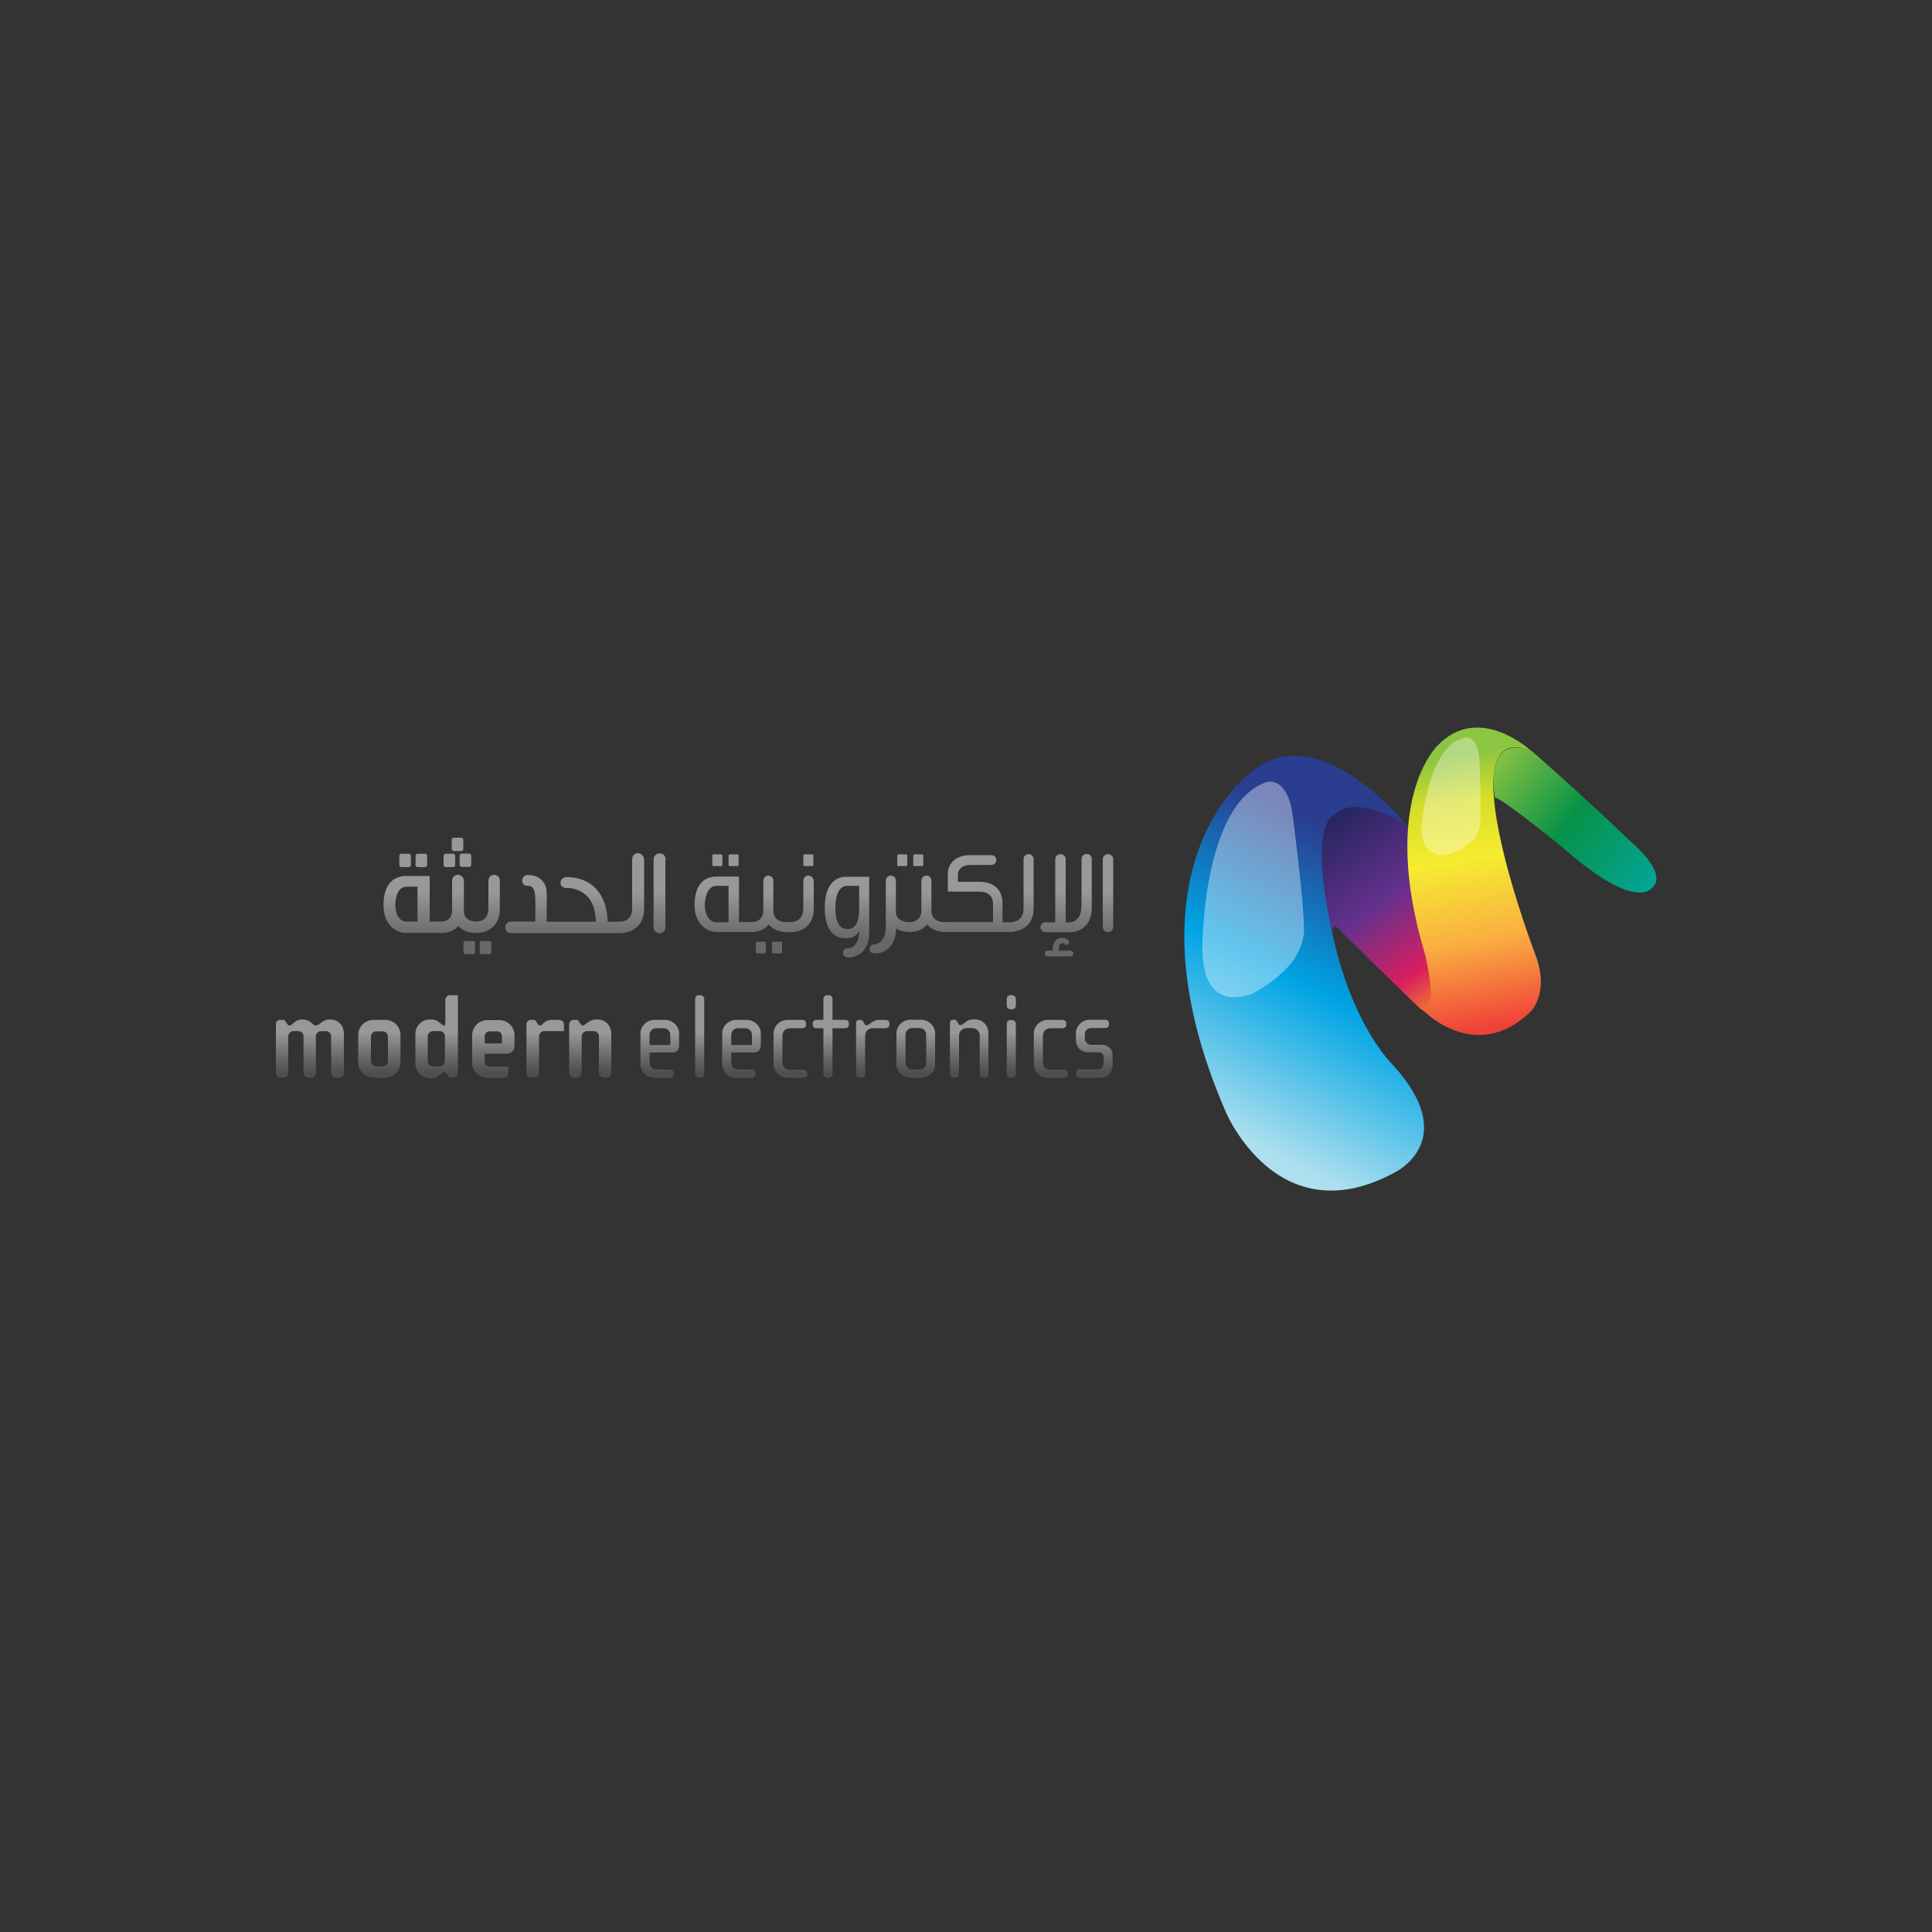 <?xml version="1.0" encoding="utf-8"?>
<!-- Generator: Adobe Illustrator 28.1.0, SVG Export Plug-In . SVG Version: 6.00 Build 0)  -->
<svg version="1.1" id="Layer_1" xmlns="http://www.w3.org/2000/svg" xmlns:xlink="http://www.w3.org/1999/xlink" x="0px" y="0px"
	 viewBox="0 0 1000 1000" style="enable-background:new 0 0 1000 1000;" xml:space="preserve">
<rect x="0" y="0" width="1000" height="1000" fill="#333333" stroke="none"/>
<style type="text/css">
	.st0{fill:url(#SVGID_1_);}
	.st1{fill:url(#SVGID_00000054263639668069659080000001437856332020400561_);}
	.st2{fill:url(#SVGID_00000168076317773054128560000011818287521237735336_);}
	.st3{fill:url(#SVGID_00000083787551632249376540000013143957438270884748_);}
	.st4{fill:url(#SVGID_00000116222623703710831950000008473305283391795338_);}
	.st5{fill:url(#SVGID_00000142176687802082628410000015539875401537230009_);}
	.st6{fill:url(#SVGID_00000091003189583181565540000000611018269858287749_);}
	.st7{fill:url(#SVGID_00000077320431175306948800000007661626910087400868_);}
	.st8{fill:url(#SVGID_00000124876277022535829580000009668317572453838780_);}
	.st9{fill:url(#SVGID_00000103971191103022872970000017666689071025436576_);}
	.st10{fill:url(#SVGID_00000101825757305098659790000000939178510530138765_);}
	.st11{fill:url(#SVGID_00000036957284621802354560000014196599552489959356_);}
	.st12{fill:url(#SVGID_00000088100639062712772570000012673395961704660879_);}
	.st13{fill:url(#SVGID_00000112633538336242404880000001566875234801904815_);}
	.st14{fill:url(#SVGID_00000100380346924573253300000014673563867984612532_);}
	.st15{fill:url(#SVGID_00000021101059357051143240000011405010089676453046_);}
	.st16{fill:url(#SVGID_00000060737703493918807750000015279845074227127694_);}
	.st17{fill:url(#SVGID_00000060730139098558172210000015213464561015231886_);}
	.st18{fill:url(#SVGID_00000087391015503089329400000009366991238271219887_);}
	.st19{fill:url(#SVGID_00000041254334847762757010000000755999948190709640_);}
	.st20{fill:url(#SVGID_00000179633847123776118720000001767066790074287530_);}
	.st21{fill:url(#SVGID_00000083073347104041653780000007857643379678378920_);}
	.st22{fill:url(#SVGID_00000168083837881584980800000004300657106689070476_);}
	.st23{fill:url(#SVGID_00000165227337335285909100000015578499398613068463_);}
	.st24{fill:url(#SVGID_00000088098653204661748270000007408589796474163876_);}
	.st25{fill:url(#SVGID_00000079471929036534904500000005917764705517307278_);}
	.st26{fill:url(#SVGID_00000013876965960120416900000016458693656685682067_);}
	.st27{fill:url(#SVGID_00000011003172566970535680000004140268058340852924_);}
	.st28{fill:url(#SVGID_00000039120907296162635110000013698166972913064585_);}
	.st29{fill:url(#SVGID_00000077302131357042480280000008505961027745728415_);}
	.st30{fill:url(#SVGID_00000080893498198040809190000006718430012162178967_);}
	.st31{fill:url(#SVGID_00000172438171022556121850000009209134582713535106_);}
	.st32{fill:url(#SVGID_00000078025118881172776760000014291237443170974899_);}
	.st33{fill:url(#SVGID_00000115487159186406469810000013012852299868634505_);}
	.st34{fill:url(#SVGID_00000134251195248755304920000007167624122964577695_);}
	.st35{fill:url(#SVGID_00000029047256574967555680000018336092914940339891_);}
	.st36{fill:url(#SVGID_00000062159777373702860810000005303797501889516215_);}
	.st37{fill:url(#SVGID_00000137828130199214291980000006593513139957163405_);}
	.st38{fill:url(#SVGID_00000183942253044043243520000003506611446181553067_);}
	.st39{fill:url(#SVGID_00000091718121179733905730000005502452910171488405_);}
	.st40{fill:url(#SVGID_00000133507906975981262790000006777164012795697300_);}
	.st41{fill:url(#SVGID_00000009563909442824863620000012891464058773570958_);}
	.st42{fill:url(#SVGID_00000130627965171232965410000002932257902558110125_);}
	.st43{fill:url(#SVGID_00000087393790951747999760000003011918793094903444_);}
	.st44{fill:url(#SVGID_00000152986435164187374650000014398474222215173524_);}
	.st45{fill:url(#SVGID_00000017508307944380031500000012482663634375199150_);}
	.st46{fill:url(#SVGID_00000044168621530728344400000003698331405858516654_);}
	.st47{fill:url(#SVGID_00000075849512806270789210000011617846472496084631_);}
	.st48{fill:url(#SVGID_00000156588798237523332680000000187537964270850977_);}
	.st49{fill:url(#SVGID_00000040544015015894569930000008507921554661218714_);}
	.st50{fill:url(#SVGID_00000080926960086765534810000001177164229791935891_);}
	.st51{fill:url(#SVGID_00000065757226143193829360000008356313348903372713_);}
	.st52{fill:url(#SVGID_00000136369797764877839990000002906172200146131341_);}
	.st53{fill:url(#SVGID_00000044888113419479561560000006049386524048548789_);}
	.st54{fill:url(#SVGID_00000081616641093838486440000012591351891268030607_);}
	.st55{fill:url(#SVGID_00000141427663521876607950000015285848038966652816_);}
	.st56{fill:url(#SVGID_00000008107990791682110130000001988305308103479942_);}
	.st57{opacity:0.92;}
	.st58{fill:#FFFFFF;fill-opacity:0.38;}
</style>
<g>
	<g>
		<g>
			
				<linearGradient id="SVGID_1_" gradientUnits="userSpaceOnUse" x1="548.225" y1="-2006.06" x2="548.225" y2="-1963.92" gradientTransform="matrix(1 0 0 1 0 2450)">
				<stop  offset="0.42" style="stop-color:#989897"/>
				<stop  offset="0.66" style="stop-color:#828282"/>
				<stop  offset="1" style="stop-color:#676767"/>
			</linearGradient>
			<path class="st0" d="M554.1,492.1H548v-0.7c0-1.4,0.3-3.2,1.9-3.2c0.4,0,0.7,0.1,0.9,0.2c0.4,0.7,1.3,0.9,2,0.4
				c0.7-0.5,0.8-1.3,0.4-2c-0.8-0.8-1.9-1.4-3.4-1.4c-4.5,0-4.9,4.6-4.9,6v0.6h-2.6c-0.8,0-1.5,0.6-1.5,1.5s0.7,1.5,1.5,1.5h11.8
				c0.8,0,1.5-0.6,1.5-1.5C555.6,492.7,554.9,492.1,554.1,492.1L554.1,492.1z"/>
			
				<linearGradient id="SVGID_00000106842665493951406740000007135071209557268384_" gradientUnits="userSpaceOnUse" x1="548.225" y1="-2006.06" x2="548.225" y2="-1963.92" gradientTransform="matrix(1 0 0 1 0 2450)">
				<stop  offset="0.42" style="stop-color:#989897"/>
				<stop  offset="0.66" style="stop-color:#828282"/>
				<stop  offset="1" style="stop-color:#676767"/>
			</linearGradient>
			<path style="fill:url(#SVGID_00000106842665493951406740000007135071209557268384_);" d="M542.3,492.5c-0.6,0-1,0.5-1,1
				s0.5,1,1,1h11.8c0.6,0,1-0.5,1-1s-0.5-1-1-1h-6.5v-1.1c0-3.1,1.5-3.6,2.3-3.6c0.5,0,0.8,0.1,1.2,0.3c0.5,0.6,1.1,0.7,1.5,0.4
				c0.2-0.1,0.4-0.4,0.5-0.7c0-0.3,0-0.5-0.2-0.8c-0.8-0.8-1.8-1.2-3-1.2c-4.1,0-4.5,4.3-4.5,5.6v1H542.3L542.3,492.5z"/>
		</g>
		<g>
			
				<linearGradient id="SVGID_00000181770817024571159330000016397830600633059206_" gradientUnits="userSpaceOnUse" x1="475.35" y1="-2006.06" x2="475.35" y2="-1963.92" gradientTransform="matrix(1 0 0 1 0 2450)">
				<stop  offset="0.42" style="stop-color:#989897"/>
				<stop  offset="0.66" style="stop-color:#828282"/>
				<stop  offset="1" style="stop-color:#676767"/>
			</linearGradient>
			<path style="fill:url(#SVGID_00000181770817024571159330000016397830600633059206_);" d="M473.4,448.3h3.8c0.4,0,0.7-0.3,0.7-0.7
				v-4.7c0-0.4-0.3-0.7-0.7-0.7h-3.8c-0.4,0-0.7,0.3-0.7,0.7v4.7C472.7,448,473.1,448.3,473.4,448.3z"/>
			
				<linearGradient id="SVGID_00000046303918385195249490000001414956216806997661_" gradientUnits="userSpaceOnUse" x1="475.35" y1="-2006.06" x2="475.35" y2="-1963.92" gradientTransform="matrix(1 0 0 1 0 2450)">
				<stop  offset="0.42" style="stop-color:#989897"/>
				<stop  offset="0.66" style="stop-color:#828282"/>
				<stop  offset="1" style="stop-color:#676767"/>
			</linearGradient>
			<path style="fill:url(#SVGID_00000046303918385195249490000001414956216806997661_);" d="M473.4,442.6c-0.2,0-0.3,0.1-0.3,0.3
				v4.7c0,0.2,0.1,0.3,0.3,0.3h3.8c0.2,0,0.3-0.1,0.3-0.3v-4.7c0-0.2-0.1-0.3-0.3-0.3H473.4z"/>
		</g>
		<g>
			
				<linearGradient id="SVGID_00000175295736603965340670000009517224227529444793_" gradientUnits="userSpaceOnUse" x1="466.99" y1="-2006.06" x2="466.99" y2="-1963.92" gradientTransform="matrix(1 0 0 1 0 2450)">
				<stop  offset="0.42" style="stop-color:#989897"/>
				<stop  offset="0.66" style="stop-color:#828282"/>
				<stop  offset="1" style="stop-color:#676767"/>
			</linearGradient>
			<path style="fill:url(#SVGID_00000175295736603965340670000009517224227529444793_);" d="M465.1,448.3h3.8c0.4,0,0.7-0.3,0.7-0.7
				v-4.7c0-0.4-0.3-0.7-0.7-0.7h-3.8c-0.4,0-0.7,0.3-0.7,0.7v4.7C464.4,448,464.7,448.3,465.1,448.3z"/>
			
				<linearGradient id="SVGID_00000103225880416781474650000009621457686485287325_" gradientUnits="userSpaceOnUse" x1="466.99" y1="-2006.06" x2="466.99" y2="-1963.92" gradientTransform="matrix(1 0 0 1 0 2450)">
				<stop  offset="0.42" style="stop-color:#989897"/>
				<stop  offset="0.66" style="stop-color:#828282"/>
				<stop  offset="1" style="stop-color:#676767"/>
			</linearGradient>
			<path style="fill:url(#SVGID_00000103225880416781474650000009621457686485287325_);" d="M465.1,442.6c-0.2,0-0.3,0.1-0.3,0.3
				v4.7c0,0.2,0.1,0.3,0.3,0.3h3.8c0.2,0,0.3-0.1,0.3-0.3v-4.7c0-0.2-0.1-0.3-0.3-0.3H465.1z"/>
		</g>
		<g>
			
				<linearGradient id="SVGID_00000071528634538900819500000016167009652708103582_" gradientUnits="userSpaceOnUse" x1="418.43" y1="-2006.06" x2="418.43" y2="-1963.92" gradientTransform="matrix(1 0 0 1 0 2450)">
				<stop  offset="0.42" style="stop-color:#989897"/>
				<stop  offset="0.66" style="stop-color:#828282"/>
				<stop  offset="1" style="stop-color:#676767"/>
			</linearGradient>
			<path style="fill:url(#SVGID_00000071528634538900819500000016167009652708103582_);" d="M420.3,442.2h-3.8
				c-0.4,0-0.7,0.3-0.7,0.7v4.7c0,0.4,0.3,0.7,0.7,0.7h3.8c0.4,0,0.7-0.3,0.7-0.7v-4.7C421.1,442.5,420.7,442.2,420.3,442.2z"/>
			
				<linearGradient id="SVGID_00000067940993880799451220000010388393854636264588_" gradientUnits="userSpaceOnUse" x1="418.43" y1="-2006.06" x2="418.43" y2="-1963.92" gradientTransform="matrix(1 0 0 1 0 2450)">
				<stop  offset="0.42" style="stop-color:#989897"/>
				<stop  offset="0.66" style="stop-color:#828282"/>
				<stop  offset="1" style="stop-color:#676767"/>
			</linearGradient>
			<path style="fill:url(#SVGID_00000067940993880799451220000010388393854636264588_);" d="M416.5,442.6c-0.2,0-0.3,0.1-0.3,0.3
				v4.7c0,0.2,0.1,0.3,0.3,0.3h3.8c0.2,0,0.3-0.1,0.3-0.3v-4.7c0-0.2-0.1-0.3-0.3-0.3H416.5z"/>
		</g>
		<g>
			
				<linearGradient id="SVGID_00000082328169468708723750000008313272332773038013_" gradientUnits="userSpaceOnUse" x1="379.67" y1="-2006.06" x2="379.67" y2="-1963.92" gradientTransform="matrix(1 0 0 1 0 2450)">
				<stop  offset="0.42" style="stop-color:#989897"/>
				<stop  offset="0.66" style="stop-color:#828282"/>
				<stop  offset="1" style="stop-color:#676767"/>
			</linearGradient>
			<path style="fill:url(#SVGID_00000082328169468708723750000008313272332773038013_);" d="M377.8,448.3h3.8c0.4,0,0.7-0.3,0.7-0.7
				v-4.7c0-0.4-0.3-0.7-0.7-0.7h-3.8c-0.4,0-0.7,0.3-0.7,0.7v4.7C377,448,377.4,448.3,377.8,448.3z"/>
			
				<linearGradient id="SVGID_00000022553695660721865740000006250719755764411544_" gradientUnits="userSpaceOnUse" x1="379.67" y1="-2006.06" x2="379.67" y2="-1963.92" gradientTransform="matrix(1 0 0 1 0 2450)">
				<stop  offset="0.42" style="stop-color:#989897"/>
				<stop  offset="0.66" style="stop-color:#828282"/>
				<stop  offset="1" style="stop-color:#676767"/>
			</linearGradient>
			<path style="fill:url(#SVGID_00000022553695660721865740000006250719755764411544_);" d="M377.8,442.6c-0.2,0-0.3,0.1-0.3,0.3
				v4.7c0,0.2,0.1,0.3,0.3,0.3h3.8c0.2,0,0.3-0.1,0.3-0.3v-4.7c0-0.2-0.1-0.3-0.3-0.3H377.8z"/>
		</g>
		<g>
			
				<linearGradient id="SVGID_00000059269730487779925570000006032650976715921343_" gradientUnits="userSpaceOnUse" x1="371.29" y1="-2006.06" x2="371.29" y2="-1963.92" gradientTransform="matrix(1 0 0 1 0 2450)">
				<stop  offset="0.42" style="stop-color:#989897"/>
				<stop  offset="0.66" style="stop-color:#828282"/>
				<stop  offset="1" style="stop-color:#676767"/>
			</linearGradient>
			<path style="fill:url(#SVGID_00000059269730487779925570000006032650976715921343_);" d="M369.4,448.3h3.8c0.4,0,0.7-0.3,0.7-0.7
				v-4.7c0-0.4-0.3-0.7-0.7-0.7h-3.8c-0.4,0-0.7,0.3-0.7,0.7v4.7C368.7,448,369,448.3,369.4,448.3z"/>
			
				<linearGradient id="SVGID_00000041995501888189412040000007235937798568250290_" gradientUnits="userSpaceOnUse" x1="371.29" y1="-2006.06" x2="371.29" y2="-1963.92" gradientTransform="matrix(1 0 0 1 0 2450)">
				<stop  offset="0.42" style="stop-color:#989897"/>
				<stop  offset="0.66" style="stop-color:#828282"/>
				<stop  offset="1" style="stop-color:#676767"/>
			</linearGradient>
			<path style="fill:url(#SVGID_00000041995501888189412040000007235937798568250290_);" d="M369.4,442.6c-0.2,0-0.3,0.1-0.3,0.3
				v4.7c0,0.2,0.1,0.3,0.3,0.3h3.8c0.2,0,0.3-0.1,0.3-0.3v-4.7c0-0.2-0.1-0.3-0.3-0.3H369.4z"/>
		</g>
		<g>
			
				<linearGradient id="SVGID_00000013193903604905494180000005398913339074898588_" gradientUnits="userSpaceOnUse" x1="402.185" y1="-2006.06" x2="402.185" y2="-1963.92" gradientTransform="matrix(1 0 0 1 0 2450)">
				<stop  offset="0.42" style="stop-color:#989897"/>
				<stop  offset="0.66" style="stop-color:#828282"/>
				<stop  offset="1" style="stop-color:#676767"/>
			</linearGradient>
			<path style="fill:url(#SVGID_00000013193903604905494180000005398913339074898588_);" d="M404.1,487.4h-3.8
				c-0.4,0-0.7,0.3-0.7,0.7v4.7c0,0.4,0.3,0.7,0.7,0.7h3.8c0.4,0,0.7-0.3,0.7-0.7v-4.7C404.8,487.7,404.5,487.4,404.1,487.4z"/>
			
				<linearGradient id="SVGID_00000170271806786482334260000012481585868326717330_" gradientUnits="userSpaceOnUse" x1="402.17" y1="-2006.06" x2="402.17" y2="-1963.92" gradientTransform="matrix(1 0 0 1 0 2450)">
				<stop  offset="0.42" style="stop-color:#989897"/>
				<stop  offset="0.66" style="stop-color:#828282"/>
				<stop  offset="1" style="stop-color:#676767"/>
			</linearGradient>
			<path style="fill:url(#SVGID_00000170271806786482334260000012481585868326717330_);" d="M400.3,487.8c-0.2,0-0.3,0.1-0.3,0.3
				v4.7c0,0.2,0.1,0.3,0.3,0.3h3.8c0.2,0,0.3-0.1,0.3-0.3v-4.7c0-0.2-0.1-0.3-0.3-0.3H400.3z"/>
		</g>
		<g>
			
				<linearGradient id="SVGID_00000002349572476994504310000018276096855697984421_" gradientUnits="userSpaceOnUse" x1="393.83" y1="-2006.06" x2="393.83" y2="-1963.92" gradientTransform="matrix(1 0 0 1 0 2450)">
				<stop  offset="0.42" style="stop-color:#989897"/>
				<stop  offset="0.66" style="stop-color:#828282"/>
				<stop  offset="1" style="stop-color:#676767"/>
			</linearGradient>
			<path style="fill:url(#SVGID_00000002349572476994504310000018276096855697984421_);" d="M395.7,487.4h-3.8
				c-0.4,0-0.7,0.3-0.7,0.7v4.7c0,0.4,0.3,0.7,0.7,0.7h3.8c0.4,0,0.7-0.3,0.7-0.7v-4.7C396.4,487.7,396.1,487.4,395.7,487.4z"/>
			
				<linearGradient id="SVGID_00000146486349694007622820000003503060343806394756_" gradientUnits="userSpaceOnUse" x1="393.81" y1="-2006.06" x2="393.81" y2="-1963.92" gradientTransform="matrix(1 0 0 1 0 2450)">
				<stop  offset="0.42" style="stop-color:#989897"/>
				<stop  offset="0.66" style="stop-color:#828282"/>
				<stop  offset="1" style="stop-color:#676767"/>
			</linearGradient>
			<path style="fill:url(#SVGID_00000146486349694007622820000003503060343806394756_);" d="M391.9,487.8c-0.2,0-0.3,0.1-0.3,0.3
				v4.7c0,0.2,0.1,0.3,0.3,0.3h3.8c0.2,0,0.3-0.1,0.3-0.3v-4.7c0-0.2-0.1-0.3-0.3-0.3H391.9z"/>
		</g>
		<g>
			
				<linearGradient id="SVGID_00000069365083846810293450000006730211918881365688_" gradientUnits="userSpaceOnUse" x1="438.37" y1="-2006.06" x2="438.37" y2="-1963.92" gradientTransform="matrix(1 0 0 1 0 2450)">
				<stop  offset="0.42" style="stop-color:#989897"/>
				<stop  offset="0.66" style="stop-color:#828282"/>
				<stop  offset="1" style="stop-color:#676767"/>
			</linearGradient>
			<path style="fill:url(#SVGID_00000069365083846810293450000006730211918881365688_);" d="M426.9,469.7c0,10.4,3.9,16,10.9,16
				c3.4,0,5.7-1.3,6.9-4c0.1,3.8-1.3,9.1-6,9.1c-1.3,0-2.4,1-2.4,2.4s1.1,2.4,2.4,2.4h0.2c6.2,0,11-4.7,11-12.5v-29.3H438
				C431.1,453.8,426.9,459.6,426.9,469.7L426.9,469.7z M444.7,458.5v11.4c0,4.1-0.3,11-6.1,11s-6.2-7.2-6.2-11.4
				c0-3.9,0.9-11,6.2-11C438.6,458.5,439.8,458.5,444.7,458.5z"/>
			
				<linearGradient id="SVGID_00000123414435812931474160000011580909450378070459_" gradientUnits="userSpaceOnUse" x1="438.36" y1="-2006.06" x2="438.36" y2="-1963.92" gradientTransform="matrix(1 0 0 1 0 2450)">
				<stop  offset="0.42" style="stop-color:#989897"/>
				<stop  offset="0.66" style="stop-color:#828282"/>
				<stop  offset="1" style="stop-color:#676767"/>
			</linearGradient>
			<path style="fill:url(#SVGID_00000123414435812931474160000011580909450378070459_);" d="M444.2,481.6l0.8,0.1
				c0.1,2.5-0.5,5.9-2.5,7.9c-1.1,1.1-2.4,1.6-4,1.6c-1.1,0-1.9,0.9-1.9,1.9s0.9,2,1.9,2h0.2c6.4,0,10.6-4.9,10.6-12.1v-28.9h-11.5
				c-6.8,0-10.7,5.6-10.7,15.5s3.7,15.6,10.5,15.6C441.1,485.3,443.2,484.1,444.2,481.6L444.2,481.6L444.2,481.6z M438.6,481.4
				c-4.4,0-6.6-4.1-6.6-11.8c0-2.7,0.5-11.4,6.6-11.4h6.5v11.8C445.1,473.3,445.1,481.4,438.6,481.4L438.6,481.4z"/>
		</g>
		<g>
			
				<linearGradient id="SVGID_00000044175007205817844980000017729485269663830656_" gradientUnits="userSpaceOnUse" x1="573.59" y1="-2006.06" x2="573.59" y2="-1963.92" gradientTransform="matrix(1 0 0 1 0 2450)">
				<stop  offset="0.42" style="stop-color:#989897"/>
				<stop  offset="0.66" style="stop-color:#828282"/>
				<stop  offset="1" style="stop-color:#676767"/>
			</linearGradient>
			<path style="fill:url(#SVGID_00000044175007205817844980000017729485269663830656_);" d="M576.2,444.7c0-1.5-1.2-2.6-2.7-2.6
				s-2.7,1.2-2.7,2.6v35.2c0,1.5,1.2,2.6,2.7,2.6s2.7-1.2,2.7-2.6l0,0V444.7L576.2,444.7z"/>
			
				<linearGradient id="SVGID_00000067950286992736606580000002056001733772581054_" gradientUnits="userSpaceOnUse" x1="573.595" y1="-2006.06" x2="573.595" y2="-1963.92" gradientTransform="matrix(1 0 0 1 0 2450)">
				<stop  offset="0.42" style="stop-color:#989897"/>
				<stop  offset="0.66" style="stop-color:#828282"/>
				<stop  offset="1" style="stop-color:#676767"/>
			</linearGradient>
			<path style="fill:url(#SVGID_00000067950286992736606580000002056001733772581054_);" d="M573.6,442.4c-1.2,0-2.2,1-2.2,2.2v35.2
				c0,1.2,1,2.2,2.2,2.2s2.2-1,2.2-2.2v-35.2C575.8,443.4,574.8,442.4,573.6,442.4L573.6,442.4z"/>
		</g>
		<g>
			
				<linearGradient id="SVGID_00000155868989233137654870000009204932453402279837_" gradientUnits="userSpaceOnUse" x1="492.56" y1="-2006.06" x2="492.56" y2="-1963.92" gradientTransform="matrix(1 0 0 1 0 2450)">
				<stop  offset="0.42" style="stop-color:#989897"/>
				<stop  offset="0.66" style="stop-color:#828282"/>
				<stop  offset="1" style="stop-color:#676767"/>
			</linearGradient>
			<path style="fill:url(#SVGID_00000155868989233137654870000009204932453402279837_);" d="M532.4,442.1c-1.5,0-2.6,1.2-2.6,2.6
				v25.4c0,4.6-2.5,7.3-7.4,7.3h-3.5V468c0.1-7.5-4.5-11.6-12.1-11.6h-11v-3.7c0-2.9,2.5-5,6.4-5H513c1.5,0,2.7-1,2.7-2.5
				s-1.2-2.6-2.7-2.6h-10.9c-6.9,0-11.5,3.9-11.5,9.9v9h16.1c4.9,0,7.3,2.2,7.3,6.7v9.1h-24.8c-4.4,0-7.1-2.1-7.1-5.8v-15.7
				c0-1.5-1.2-2.6-2.6-2.6s-2.6,1.2-2.6,2.6v15.5c0,3.7-2.3,6-6.3,6c-4.2,0-6.9-2-6.9-5.5v-16c0-1.5-1.2-2.6-2.6-2.6
				s-2.6,1.2-2.6,2.6v21.9c0,1.7,0.2,4.7-0.9,7.1c-0.9,2.3-3.1,3.9-5.1,4c-1.3,0-2.4,1-2.4,2.4s1,2.3,2.4,2.3
				c7.2,0.2,11.3-5.9,11.3-12.5v-0.4c1.7,1.1,3.8,1.7,6.3,1.8v0h1.2v0c3.8-0.1,6.7-1.5,8.5-3.9c1.9,2.3,4.8,3.6,8.5,3.9v0h35.8v-0.1
				c6.7-0.7,10.9-5.1,10.9-12v-25.6C535,443.3,533.8,442.1,532.4,442.1L532.4,442.1z"/>
			
				<linearGradient id="SVGID_00000017510742176691167830000002127143107583710372_" gradientUnits="userSpaceOnUse" x1="492.55" y1="-2006.06" x2="492.55" y2="-1963.92" gradientTransform="matrix(1 0 0 1 0 2450)">
				<stop  offset="0.42" style="stop-color:#989897"/>
				<stop  offset="0.66" style="stop-color:#828282"/>
				<stop  offset="1" style="stop-color:#676767"/>
			</linearGradient>
			<path style="fill:url(#SVGID_00000017510742176691167830000002127143107583710372_);" d="M461.1,453.7c-1.2,0-2.2,1-2.2,2.2v22.5
				c0,1.8,0,4.5-0.9,6.6c-0.9,2.4-3.2,4.1-5.5,4.2c-1.1,0-2,0.9-2,1.9s0.9,1.9,1.9,1.9h0.4c6.9,0,10.5-6.1,10.5-12v-1.2l0.6,0.4
				c1.7,1.1,3.8,1.7,6.1,1.8h0.9l0.2,0c3.7-0.1,6.4-1.4,8.2-3.7l0.3-0.4l0.3,0.4c1.8,2.2,4.6,3.5,8.2,3.7l1.5,0h34l0.3-0.1
				c6.6-0.7,10.5-5,10.5-11.6v-25.6c0-1.2-1-2.2-2.2-2.2s-2.2,1-2.2,2.2v25.4c0,5-2.8,7.7-7.8,7.7h-3.9V468c0.1-3.4-0.9-6.2-2.8-8.1
				c-2-2-5.1-3.1-8.9-3.1h-11.5v-4.1c0-3.2,2.8-5.4,6.9-5.4H513c1.3,0,2.3-0.9,2.3-2c0-1.2-1-2.2-2.2-2.2h-10.9
				c-6.7,0-11,3.7-11,9.5v8.6h15.7c5.1,0,7.7,2.4,7.7,7.1v9.5h-25.2c-4.7,0-7.5-2.3-7.5-6.2v-15.7c0-1.2-1-2.2-2.2-2.2
				s-2.2,1-2.2,2.2v15.5c0,4-2.6,6.4-6.7,6.4c-4.5,0-7.3-2.3-7.3-5.9v-16C463.4,454.7,462.3,453.7,461.1,453.7L461.1,453.7
				L461.1,453.7z"/>
		</g>
		<g>
			
				<linearGradient id="SVGID_00000081612432511962897590000000107506808276768952_" gradientUnits="userSpaceOnUse" x1="390.225" y1="-2006.06" x2="390.225" y2="-1963.92" gradientTransform="matrix(1 0 0 1 0 2450)">
				<stop  offset="0.42" style="stop-color:#989897"/>
				<stop  offset="0.66" style="stop-color:#828282"/>
				<stop  offset="1" style="stop-color:#676767"/>
			</linearGradient>
			<path style="fill:url(#SVGID_00000081612432511962897590000000107506808276768952_);" d="M418.4,453.2c-1.5,0-2.6,1.2-2.6,2.6
				v14.2c0,4.6-2.2,7.3-7,7.3h-1.5c-4.4,0-7-2.1-7-5.8v-15.7c0-1.5-1.2-2.6-2.6-2.6s-2.6,1.2-2.6,2.6v15.5c0,3.7-2.3,6-6.3,6h-6.3
				v-23.6h-11.6c-6.9,0-11.4,4.8-11.4,14.8s6.6,13.9,11.4,13.9h18.8v0c3.6-0.2,6.4-1.5,8.2-3.9c1.8,2.2,4.6,3.6,8.2,3.9v0.1h2.8
				c7.6,0,12.3-4.6,12.3-12.1v-14.5C421.1,454.4,419.9,453.2,418.4,453.2L418.4,453.2z M377.1,477.4h-6.2c-4.4,0-6.1-5.1-6.1-8.8
				s1.2-10.1,6.1-10.1h6.2V477.4L377.1,477.4z"/>
			
				<linearGradient id="SVGID_00000004523603088110926730000009273408616420105652_" gradientUnits="userSpaceOnUse" x1="390.225" y1="-2006.06" x2="390.225" y2="-1963.92" gradientTransform="matrix(1 0 0 1 0 2450)">
				<stop  offset="0.42" style="stop-color:#989897"/>
				<stop  offset="0.66" style="stop-color:#828282"/>
				<stop  offset="1" style="stop-color:#676767"/>
			</linearGradient>
			<path style="fill:url(#SVGID_00000004523603088110926730000009273408616420105652_);" d="M406.4,482.1h2.4
				c7.4,0,11.9-4.4,11.9-11.7v-14.5c0-1.2-1-2.2-2.2-2.2s-2.1,1-2.1,2.2v14.2c0,5-2.6,7.7-7.5,7.7h-1.5c-4.7,0-7.5-2.3-7.5-6.2
				v-15.7c0-1.2-1-2.2-2.2-2.2s-2.2,1-2.2,2.2v15.5c0,4-2.5,6.4-6.7,6.4H382v-23.6h-11.2c-7,0-10.9,5.1-10.9,14.4
				c0,10.7,6.9,13.5,10.9,13.5l18.8,0c3.5-0.2,6.2-1.4,7.9-3.7l0.3-0.4l0.3,0.4c1.7,2.1,4.4,3.4,7.9,3.7L406.4,482.1L406.4,482.1
				L406.4,482.1z M377.5,477.8h-6.6c-4.8,0-6.5-5.5-6.5-9.2c0-4.8,1.7-10.5,6.5-10.5h6.6V477.8L377.5,477.8z"/>
		</g>
		<g>
			
				<linearGradient id="SVGID_00000170278695814604815500000002520496409827873200_" gradientUnits="userSpaceOnUse" x1="551.755" y1="-2006.06" x2="551.755" y2="-1963.92" gradientTransform="matrix(1 0 0 1 0 2450)">
				<stop  offset="0.42" style="stop-color:#989897"/>
				<stop  offset="0.66" style="stop-color:#828282"/>
				<stop  offset="1" style="stop-color:#676767"/>
			</linearGradient>
			<path style="fill:url(#SVGID_00000170278695814604815500000002520496409827873200_);" d="M562.4,442c-1.5,0-2.6,1.2-2.6,2.6v21.7
				c0,2.6,0.1,4.8-0.8,7.2c-0.8,2.1-3,3.9-5.2,3.9h-2.2v-32.7v0c0-1.5-1.2-2.6-2.7-2.6s-2.7,1.1-2.7,2.6v32.7H541
				c-1.4,0-2.5,1.1-2.5,2.6s1.2,2.5,2.5,2.5c13.2,0,10.8,0,13,0c6.2,0,11.1-4.6,11.1-12.5v-25.4C565.1,443.2,563.9,442,562.4,442
				L562.4,442z"/>
			
				<linearGradient id="SVGID_00000104670637869379582340000017408291666191885482_" gradientUnits="userSpaceOnUse" x1="551.73" y1="-2006.06" x2="551.73" y2="-1963.92" gradientTransform="matrix(1 0 0 1 0 2450)">
				<stop  offset="0.42" style="stop-color:#989897"/>
				<stop  offset="0.66" style="stop-color:#828282"/>
				<stop  offset="1" style="stop-color:#676767"/>
			</linearGradient>
			<path style="fill:url(#SVGID_00000104670637869379582340000017408291666191885482_);" d="M541,477.8c-1.2,0-2.1,1-2.1,2.1
				s1,2.1,2.1,2.1h13c6.4,0,10.7-4.8,10.7-12v-25.4c0-1.2-1-2.2-2.2-2.2s-2.2,1-2.2,2.2v22.1c0,2.4,0,4.6-0.9,6.9
				c-1,2.4-3.3,4.1-5.5,4.1h-2.6v-33.1c0-1.2-1-2.2-2.2-2.2s-2.3,1-2.3,2.2v33.1L541,477.8L541,477.8z"/>
		</g>
	</g>
	<g>
		
			<linearGradient id="SVGID_00000098912105583573696090000001216616245350471330_" gradientUnits="userSpaceOnUse" x1="240.94" y1="-2006.06" x2="240.94" y2="-1963.92" gradientTransform="matrix(1 0 0 1 0 2450)">
			<stop  offset="0.42" style="stop-color:#989897"/>
			<stop  offset="0.66" style="stop-color:#828282"/>
			<stop  offset="1" style="stop-color:#676767"/>
		</linearGradient>
		<path style="fill:url(#SVGID_00000098912105583573696090000001216616245350471330_);" d="M237.9,442.9v4.7c0,0.6,0.5,1.1,1.1,1.1
			h3.8c0.6,0,1.1-0.5,1.1-1.1v-4.7c0-0.6-0.5-1.1-1.1-1.1H239C238.4,441.8,237.9,442.3,237.9,442.9z"/>
		
			<linearGradient id="SVGID_00000114780342973640264480000003440556847302005183_" gradientUnits="userSpaceOnUse" x1="232.57" y1="-2006.06" x2="232.57" y2="-1963.92" gradientTransform="matrix(1 0 0 1 0 2450)">
			<stop  offset="0.42" style="stop-color:#989897"/>
			<stop  offset="0.66" style="stop-color:#828282"/>
			<stop  offset="1" style="stop-color:#676767"/>
		</linearGradient>
		<path style="fill:url(#SVGID_00000114780342973640264480000003440556847302005183_);" d="M230.7,448.8h3.8c0.6,0,1.1-0.5,1.1-1.1
			v-4.7c0-0.6-0.5-1.1-1.1-1.1h-3.8c-0.6,0-1.1,0.5-1.1,1.1v4.7C229.6,448.2,230.1,448.8,230.7,448.8z"/>
		
			<linearGradient id="SVGID_00000087371419918458568220000004473094215697854110_" gradientUnits="userSpaceOnUse" x1="236.78" y1="-2006.06" x2="236.78" y2="-1963.92" gradientTransform="matrix(1 0 0 1 0 2450)">
			<stop  offset="0.42" style="stop-color:#989897"/>
			<stop  offset="0.66" style="stop-color:#828282"/>
			<stop  offset="1" style="stop-color:#676767"/>
		</linearGradient>
		<path style="fill:url(#SVGID_00000087371419918458568220000004473094215697854110_);" d="M234.9,440.5h3.8c0.6,0,1.1-0.5,1.1-1.1
			v-4.7c0-0.6-0.5-1.1-1.1-1.1h-3.8c-0.6,0-1.1,0.5-1.1,1.1v4.7C233.8,440,234.3,440.5,234.9,440.5z"/>
		
			<linearGradient id="SVGID_00000109749891375974103720000013491867976541465472_" gradientUnits="userSpaceOnUse" x1="218.07" y1="-2006.06" x2="218.07" y2="-1963.92" gradientTransform="matrix(1 0 0 1 0 2450)">
			<stop  offset="0.42" style="stop-color:#989897"/>
			<stop  offset="0.66" style="stop-color:#828282"/>
			<stop  offset="1" style="stop-color:#676767"/>
		</linearGradient>
		<path style="fill:url(#SVGID_00000109749891375974103720000013491867976541465472_);" d="M216.2,448.8h3.8c0.6,0,1.1-0.5,1.1-1.1
			v-4.7c0-0.6-0.5-1.1-1.1-1.1h-3.8c-0.6,0-1.1,0.5-1.1,1.1v4.7C215,448.2,215.6,448.8,216.2,448.8z"/>
		
			<linearGradient id="SVGID_00000139284586977811301160000007300612133265502126_" gradientUnits="userSpaceOnUse" x1="209.71" y1="-2006.06" x2="209.71" y2="-1963.92" gradientTransform="matrix(1 0 0 1 0 2450)">
			<stop  offset="0.42" style="stop-color:#989897"/>
			<stop  offset="0.66" style="stop-color:#828282"/>
			<stop  offset="1" style="stop-color:#676767"/>
		</linearGradient>
		<path style="fill:url(#SVGID_00000139284586977811301160000007300612133265502126_);" d="M207.8,448.8h3.8c0.6,0,1.1-0.5,1.1-1.1
			v-4.7c0-0.6-0.5-1.1-1.1-1.1h-3.8c-0.6,0-1.1,0.5-1.1,1.1v4.7C206.7,448.2,207.2,448.8,207.8,448.8z"/>
		
			<linearGradient id="SVGID_00000007394041331088000990000013236593850461267074_" gradientUnits="userSpaceOnUse" x1="251.3" y1="-2006.05" x2="251.3" y2="-1963.92" gradientTransform="matrix(1 0 0 1 0 2450)">
			<stop  offset="0.42" style="stop-color:#989897"/>
			<stop  offset="0.66" style="stop-color:#828282"/>
			<stop  offset="1" style="stop-color:#676767"/>
		</linearGradient>
		<path style="fill:url(#SVGID_00000007394041331088000990000013236593850461267074_);" d="M253.2,487h-3.8c-0.6,0-1.1,0.5-1.1,1.1
			v4.7c0,0.6,0.5,1.1,1.1,1.1h3.8c0.6,0,1.1-0.5,1.1-1.1v-4.7C254.3,487.5,253.8,487,253.2,487z"/>
		
			<linearGradient id="SVGID_00000071542326854931848970000005631279849850809762_" gradientUnits="userSpaceOnUse" x1="242.94" y1="-2006.05" x2="242.94" y2="-1963.92" gradientTransform="matrix(1 0 0 1 0 2450)">
			<stop  offset="0.42" style="stop-color:#989897"/>
			<stop  offset="0.66" style="stop-color:#828282"/>
			<stop  offset="1" style="stop-color:#676767"/>
		</linearGradient>
		<path style="fill:url(#SVGID_00000071542326854931848970000005631279849850809762_);" d="M244.9,487H241c-0.6,0-1.1,0.5-1.1,1.1
			v4.7c0,0.6,0.5,1.1,1.1,1.1h3.8c0.6,0,1.1-0.5,1.1-1.1v-4.7C246,487.5,245.5,487,244.9,487z"/>
		
			<linearGradient id="SVGID_00000005242785963636031660000009602264190212299940_" gradientUnits="userSpaceOnUse" x1="341.415" y1="-2006.06" x2="341.415" y2="-1963.92" gradientTransform="matrix(1 0 0 1 0 2450)">
			<stop  offset="0.42" style="stop-color:#989897"/>
			<stop  offset="0.66" style="stop-color:#828282"/>
			<stop  offset="1" style="stop-color:#676767"/>
		</linearGradient>
		<path style="fill:url(#SVGID_00000005242785963636031660000009602264190212299940_);" d="M344.5,444.3L344.5,444.3
			c-0.2-1.5-1.5-2.6-3.1-2.6c-1.7,0-3.1,1.4-3.1,3.1v35.2c0,1.7,1.4,3.1,3.1,3.1c1.5,0,2.8-1.2,3-2.6l0-35.6L344.5,444.3
			L344.5,444.3z"/>
		
			<linearGradient id="SVGID_00000142136477345035282020000004819944561012170685_" gradientUnits="userSpaceOnUse" x1="297.34" y1="-2006.06" x2="297.34" y2="-1963.92" gradientTransform="matrix(1 0 0 1 0 2450)">
			<stop  offset="0.42" style="stop-color:#989897"/>
			<stop  offset="0.66" style="stop-color:#828282"/>
			<stop  offset="1" style="stop-color:#676767"/>
		</linearGradient>
		<path style="fill:url(#SVGID_00000142136477345035282020000004819944561012170685_);" d="M330.2,441.6c-1.7,0-3,1.4-3,3.1v25.5
			c0,4.5-2.4,6.9-7,6.9h-5.7c-0.1-11.2-5.8-23.1-21.4-23.1c-1.6,0-3,1.3-3,3c0,1.6,1.2,2.6,3,2.6h0.3c2.5,0,14.8,0.8,15,17.5H283
			v-13.1c0-3.4-0.1-4.5-1-6.2c-1.6-3.1-4.6-4.9-8.4-4.9h0c-1.6-0.2-3,0.8-3.3,2.4s0.7,3,2.4,3.2c3.1,0,4.4,1.1,4.4,8.2V477h-12.6
			c-1.6,0-3,1.3-3,3s1.3,3,3,3l57.6,0l0.4-0.1v0c6.8-0.8,10.9-5.5,10.9-12.4v-25.7C333.2,443,331.9,441.6,330.2,441.6L330.2,441.6z"
			/>
		
			<linearGradient id="SVGID_00000137854964551900733330000006517534674411907727_" gradientUnits="userSpaceOnUse" x1="228.64" y1="-2006.06" x2="228.64" y2="-1963.92" gradientTransform="matrix(1 0 0 1 0 2450)">
			<stop  offset="0.42" style="stop-color:#989897"/>
			<stop  offset="0.66" style="stop-color:#828282"/>
			<stop  offset="1" style="stop-color:#676767"/>
		</linearGradient>
		<path style="fill:url(#SVGID_00000137854964551900733330000006517534674411907727_);" d="M255.8,452.8c-1.7,0-3,1.4-3,3.1v14.2
			c0,4.5-2.2,6.8-6.4,6.9c-4-0.1-6.3-2.1-6.3-5.4v-15.7c0-1.7-1.4-3.1-3.1-3.1s-3,1.4-3,3.1v15.5c0,3.5-2.2,5.6-5.8,5.6h-5.8v-23.6
			h-12.1c-7.6,0-11.8,5.4-11.8,15.2s6.1,14.3,11.8,14.3H229l0.4,0v0c3.3-0.2,6-1.5,7.8-3.6c1.9,2.1,4.8,3.4,8.4,3.6v0h0.6l0.1-0.4
			l0.1,0.4h0.7l0.4,0v0c7-0.6,11.2-5.2,11.2-12.5v-14.5C258.9,454.2,257.5,452.8,255.8,452.8L255.8,452.8z M216.1,458.9V477h-5.8
			c-4.2,0-5.7-5-5.7-8.4c0-1,0.1-9.6,5.7-9.6L216.1,458.9L216.1,458.9z M246.5,482.5L246.5,482.5z"/>
	</g>
	<g>
		
			<linearGradient id="SVGID_00000098198119083504798970000016200183150900317108_" gradientUnits="userSpaceOnUse" x1="160.225" y1="-1930.89" x2="160.225" y2="-1894.5" gradientTransform="matrix(1 0 0 1 0 2450)">
			<stop  offset="0.42" style="stop-color:#989897"/>
			<stop  offset="0.76" style="stop-color:#6A6A69"/>
			<stop  offset="1" style="stop-color:#4E4E4E"/>
		</linearGradient>
		<path style="fill:url(#SVGID_00000098198119083504798970000016200183150900317108_);" d="M175.3,557.8h-1.4
			c-1.4,0-2.5-1.1-2.5-2.5v-18.9c0-1.5-1.2-2.7-2.7-2.7h-2.5c-1.5,0-2.7,1.2-2.7,2.7v18.9c0,1.4-1.1,2.5-2.5,2.5h-1.4
			c-1.4,0-2.5-1.1-2.5-2.5v-18.9c0-1.5-1.2-2.7-2.7-2.7h-2.5c-1.5,0-2.7,1.2-2.7,2.7v18.9c0,1.4-1.1,2.5-2.5,2.5h-1.4
			c-1.4,0-2.5-1.1-2.5-2.5v-25.1c0-0.9,0.6-2.3,2.3-2.3h2.1l1.6,2.3c0.3,0.5,0.7,0.6,1,0.6c1.6,0,2.8-3.1,6.5-3.1h0.4
			c4.2,0,5.1,3.1,6.6,3.1c2.3,0,3.5-3.1,7.2-3.1h0.4c4.5,0,7.1,3.3,7.1,7.6v20C177.9,556.7,176.7,557.9,175.3,557.8L175.3,557.8z"/>
		
			<linearGradient id="SVGID_00000146466900456747040090000017886867948073251736_" gradientUnits="userSpaceOnUse" x1="196.39" y1="-1930.89" x2="196.39" y2="-1894.5" gradientTransform="matrix(1 0 0 1 0 2450)">
			<stop  offset="0.42" style="stop-color:#989897"/>
			<stop  offset="0.76" style="stop-color:#6A6A69"/>
			<stop  offset="1" style="stop-color:#4E4E4E"/>
		</linearGradient>
		<path style="fill:url(#SVGID_00000146466900456747040090000017886867948073251736_);" d="M199.4,557.8h-6.1
			c-4.4,0-7.9-3.5-7.9-7.9v-14.1c0-4.4,3.5-7.9,7.9-7.9h6.1c4.4,0,7.9,3.5,7.9,7.9V550C207.3,554.3,203.8,557.8,199.4,557.8z
			 M200.8,536.6c0-1.6-1.3-2.8-2.8-2.8h-3.2c-1.6,0-2.8,1.3-2.8,2.8v12.6c0,1.6,1.3,2.8,2.8,2.8h3.2c1.6,0,2.8-1.3,2.8-2.8V536.6z"
			/>
		
			<linearGradient id="SVGID_00000047751440549055984180000003357027737999869089_" gradientUnits="userSpaceOnUse" x1="225.875" y1="-1930.89" x2="225.875" y2="-1894.5" gradientTransform="matrix(1 0 0 1 0 2450)">
			<stop  offset="0.42" style="stop-color:#989897"/>
			<stop  offset="0.76" style="stop-color:#6A6A69"/>
			<stop  offset="1" style="stop-color:#4E4E4E"/>
		</linearGradient>
		<path style="fill:url(#SVGID_00000047751440549055984180000003357027737999869089_);" d="M234.6,557.8h-2.1l-1.5-2.2
			c-0.3-0.5-0.7-0.6-1.1-0.6c-1.6,0-2.6,3-6.6,3h-0.9c-4.4,0-7.4-3.7-7.4-7.7v-15c0-4,3-7.6,7.4-7.6h0.9c3.9,0,5,3.1,6.6,3.1
			c0.4,0,0.6-0.5,0.6-1.1v-12.1c0-1.4,1.1-2.5,2.5-2.5h4v40.3C236.8,556.4,236.3,557.8,234.6,557.8L234.6,557.8z M230.3,536.4
			c0-1.5-1.2-2.7-2.7-2.7h-3.5c-1.5,0-2.7,1.2-2.7,2.7v12.9c0,1.5,1.2,2.7,2.7,2.7h3.5c1.5,0,2.7-1.2,2.7-2.7V536.4z"/>
		
			<linearGradient id="SVGID_00000031206318104329146210000018421958984872715709_" gradientUnits="userSpaceOnUse" x1="255.36" y1="-1930.89" x2="255.36" y2="-1894.5" gradientTransform="matrix(1 0 0 1 0 2450)">
			<stop  offset="0.42" style="stop-color:#989897"/>
			<stop  offset="0.76" style="stop-color:#6A6A69"/>
			<stop  offset="1" style="stop-color:#4E4E4E"/>
		</linearGradient>
		<path style="fill:url(#SVGID_00000031206318104329146210000018421958984872715709_);" d="M262.4,545.4h-11.5v4.1
			c0,1.6,1.1,2.6,2.6,2.6h9.6v3.5c0,1.4-1.1,2.3-2.5,2.3h-8.3c-4.4,0-7.9-3.5-7.9-7.9v-14.1c0-4.4,3.5-7.9,7.9-7.9h6.1
			c4.4,0,7.9,3.5,7.9,7.9v5.6C266.3,543.6,264.6,545.4,262.4,545.4L262.4,545.4z M259.8,536.3c0-1.4-1.1-2.5-2.5-2.5h-3.9
			c-1.4,0-2.5,1.1-2.5,2.5v3.8h8.9L259.8,536.3L259.8,536.3z"/>
		
			<linearGradient id="SVGID_00000182514655924360387500000008142758991655775648_" gradientUnits="userSpaceOnUse" x1="282.225" y1="-1930.89" x2="282.225" y2="-1894.5" gradientTransform="matrix(1 0 0 1 0 2450)">
			<stop  offset="0.42" style="stop-color:#989897"/>
			<stop  offset="0.76" style="stop-color:#6A6A69"/>
			<stop  offset="1" style="stop-color:#4E4E4E"/>
		</linearGradient>
		<path style="fill:url(#SVGID_00000182514655924360387500000008142758991655775648_);" d="M281.6,533.7c-1.2,0-2.6,1.1-2.6,2.7
			v18.9c0,1.4-1.1,2.5-2.5,2.5H275c-1.4,0-2.5-1.1-2.5-2.5v-25.1c0-0.9,0.6-2.3,2.3-2.3h2.1l1.6,2.3c0.3,0.5,0.7,0.6,1,0.6
			c1.4,0,2.2-2.9,5.9-2.9h4c1.4,0,2.5,0.9,2.5,2.3v3.5L281.6,533.7L281.6,533.7L281.6,533.7z"/>
		
			<linearGradient id="SVGID_00000017502599087756487050000011636347695191199665_" gradientUnits="userSpaceOnUse" x1="305.545" y1="-1930.89" x2="305.545" y2="-1894.5" gradientTransform="matrix(1 0 0 1 0 2450)">
			<stop  offset="0.42" style="stop-color:#989897"/>
			<stop  offset="0.76" style="stop-color:#6A6A69"/>
			<stop  offset="1" style="stop-color:#4E4E4E"/>
		</linearGradient>
		<path style="fill:url(#SVGID_00000017502599087756487050000011636347695191199665_);" d="M314,557.8h-1.5c-1.4,0-2.5-1.1-2.5-2.5
			v-18.9c0-1.5-1.2-2.7-2.7-2.7h-3.5c-1.5,0-2.7,1.2-2.7,2.7v18.9c0,1.4-1.1,2.5-2.5,2.5h-1.5c-1.4,0-2.5-1.1-2.5-2.5v-25.1
			c0-0.9,0.6-2.3,2.3-2.3h2.1l1.6,2.3c0.3,0.5,0.7,0.6,1,0.6c1.4,0,3.2-3.1,6.9-3.1h0.9c4.5,0,7,3.6,7,7.6v20
			C316.5,556.7,315.4,557.9,314,557.8L314,557.8z"/>
	</g>
	<g>
		
			<linearGradient id="SVGID_00000073708863627961674910000017795197077430705550_" gradientUnits="userSpaceOnUse" x1="341.595" y1="-1930.89" x2="341.595" y2="-1894.5" gradientTransform="matrix(1 0 0 1 0 2450)">
			<stop  offset="0.42" style="stop-color:#989897"/>
			<stop  offset="0.76" style="stop-color:#6A6A69"/>
			<stop  offset="1" style="stop-color:#4E4E4E"/>
		</linearGradient>
		<path style="fill:url(#SVGID_00000073708863627961674910000017795197077430705550_);" d="M347.9,544.8h-11.7v5
			c0,2.3,1.3,3.8,4.1,3.8h6.5c1.1,0,1.9,0.7,1.9,1.8v0.7c0,1.1-0.8,1.8-1.9,1.8h-8.4c-3.7,0-6.9-3.3-6.9-7.2v-15.8
			c0-3.8,3.3-7,7.2-7h5.5c3.9,0,7.3,3.1,7.3,7v6.1C351.6,543.7,349.9,544.8,347.9,544.8L347.9,544.8z M346.9,535.6
			c0-2-1.6-3.4-3.4-3.4h-3.9c-1.8,0-3.4,1.5-3.4,3.4v5.3H347L346.9,535.6L346.9,535.6L346.9,535.6z"/>
		
			<linearGradient id="SVGID_00000155832600518207983280000014483330511124218292_" gradientUnits="userSpaceOnUse" x1="362.15" y1="-1930.89" x2="362.15" y2="-1894.5" gradientTransform="matrix(1 0 0 1 0 2450)">
			<stop  offset="0.42" style="stop-color:#989897"/>
			<stop  offset="0.76" style="stop-color:#6A6A69"/>
			<stop  offset="1" style="stop-color:#4E4E4E"/>
		</linearGradient>
		<path style="fill:url(#SVGID_00000155832600518207983280000014483330511124218292_);" d="M362.6,557.8h-0.9
			c-1.1,0-1.9-0.8-1.9-1.9v-38.9c0-1.1,0.8-1.9,1.9-1.9h0.9c1,0,1.9,0.8,1.9,1.9v38.9C364.5,557,363.6,557.8,362.6,557.8z"/>
		
			<linearGradient id="SVGID_00000100342785045739806610000009751162474601772947_" gradientUnits="userSpaceOnUse" x1="383.835" y1="-1930.89" x2="383.835" y2="-1894.5" gradientTransform="matrix(1 0 0 1 0 2450)">
			<stop  offset="0.42" style="stop-color:#989897"/>
			<stop  offset="0.76" style="stop-color:#6A6A69"/>
			<stop  offset="1" style="stop-color:#4E4E4E"/>
		</linearGradient>
		<path style="fill:url(#SVGID_00000100342785045739806610000009751162474601772947_);" d="M390.2,544.8h-11.7v5
			c0,2.3,1.3,3.8,4.1,3.8h6.5c1.1,0,1.9,0.7,1.9,1.8v0.7c0,1.1-0.8,1.8-1.9,1.8h-8.4c-3.7,0-6.9-3.3-6.9-7.2v-15.8
			c0-3.8,3.3-7,7.2-7h5.5c3.9,0,7.3,3.1,7.3,7v6.1C393.8,543.7,392.1,544.8,390.2,544.8L390.2,544.8z M389.2,535.6
			c0-2-1.6-3.4-3.4-3.4h-3.9c-1.8,0-3.4,1.5-3.4,3.4v5.3h10.7L389.2,535.6L389.2,535.6L389.2,535.6z"/>
		
			<linearGradient id="SVGID_00000089537175798910967640000006736204423198523797_" gradientUnits="userSpaceOnUse" x1="409.14" y1="-1930.89" x2="409.14" y2="-1894.5" gradientTransform="matrix(1 0 0 1 0 2450)">
			<stop  offset="0.42" style="stop-color:#989897"/>
			<stop  offset="0.76" style="stop-color:#6A6A69"/>
			<stop  offset="1" style="stop-color:#4E4E4E"/>
		</linearGradient>
		<path style="fill:url(#SVGID_00000089537175798910967640000006736204423198523797_);" d="M416,557.8h-8.6c-3.9,0-7-3.3-7-7.2
			v-15.7c0-3.8,3.3-7,7.2-7h7.7c1.1,0,1.9,0.7,1.9,1.8v0.7c0,1.1-0.8,1.8-1.9,1.8h-6.1c-3,0-4.2,1.8-4.2,4.1v13.5
			c0,3,1.9,3.9,4.2,3.9h6.7c1.1,0,1.9,0.7,1.9,1.8v0.7C417.9,557.2,417,557.9,416,557.8L416,557.8z"/>
		
			<linearGradient id="SVGID_00000067949057586265518250000013717823198082163634_" gradientUnits="userSpaceOnUse" x1="430.03" y1="-1930.89" x2="430.03" y2="-1894.5" gradientTransform="matrix(1 0 0 1 0 2450)">
			<stop  offset="0.42" style="stop-color:#989897"/>
			<stop  offset="0.76" style="stop-color:#6A6A69"/>
			<stop  offset="1" style="stop-color:#4E4E4E"/>
		</linearGradient>
		<path style="fill:url(#SVGID_00000067949057586265518250000013717823198082163634_);" d="M437.5,532.2h-6.6V556
			c0,1.1-0.9,1.9-1.9,1.9h-0.9c-1.1,0-1.9-0.8-1.9-1.9v-23.8h-3.6c-1.1,0-1.9-0.7-1.9-1.8v-0.7c0-1.1,0.8-1.8,1.9-1.8h3.6v-10.9
			c0-1.1,0.8-1.9,1.9-1.9h0.9c1,0,1.9,0.8,1.9,1.9v10.9h6.6c1.1,0,1.9,0.7,1.9,1.8v0.7C439.4,531.5,438.5,532.2,437.5,532.2z"/>
		
			<linearGradient id="SVGID_00000041976143947810251350000017511593183118370713_" gradientUnits="userSpaceOnUse" x1="451.83" y1="-1930.89" x2="451.83" y2="-1894.5" gradientTransform="matrix(1 0 0 1 0 2450)">
			<stop  offset="0.42" style="stop-color:#989897"/>
			<stop  offset="0.76" style="stop-color:#6A6A69"/>
			<stop  offset="1" style="stop-color:#4E4E4E"/>
		</linearGradient>
		<path style="fill:url(#SVGID_00000041976143947810251350000017511593183118370713_);" d="M458.5,532.2h-6.9c-1.9,0-3.8,1.4-3.8,4
			V556c0,1.1-0.9,1.9-1.9,1.9h-0.9c-1.1,0-1.9-0.8-1.9-1.9v-26.5c0-0.8,0.5-1.6,1.7-1.6h0.8c0.6,0,1,0.6,1.2,0.9l0.6,1.1
			c0.2,0.5,0.6,0.8,1.1,0.8c1.6,0,3-2.8,6.6-2.8h3.4c1.1,0,1.9,0.7,1.9,1.8v0.7C460.4,531.4,459.6,532.1,458.5,532.2L458.5,532.2z"
			/>
		
			<linearGradient id="SVGID_00000013156956482103834910000014322131934054747819_" gradientUnits="userSpaceOnUse" x1="474.055" y1="-1930.89" x2="474.055" y2="-1894.5" gradientTransform="matrix(1 0 0 1 0 2450)">
			<stop  offset="0.42" style="stop-color:#989897"/>
			<stop  offset="0.76" style="stop-color:#6A6A69"/>
			<stop  offset="1" style="stop-color:#4E4E4E"/>
		</linearGradient>
		<path style="fill:url(#SVGID_00000013156956482103834910000014322131934054747819_);" d="M477,557.8h-6c-3.9,0-7-3.2-7-7.1v-15.9
			c0-3.8,3.3-7,7.2-7h5.5c3.9,0,7.3,3.1,7.3,7v15.9C484.1,554.6,481,557.8,477,557.8L477,557.8z M479.4,535.6c0-1.9-1.5-3.5-3.4-3.5
			h-3.8c-2,0-3.5,1.6-3.5,3.5v14.5c0,2,1.5,3.5,3.4,3.5h3.8c2,0,3.5-1.5,3.5-3.5L479.4,535.6L479.4,535.6L479.4,535.6z"/>
		
			<linearGradient id="SVGID_00000087371861427305874400000015145973242104926107_" gradientUnits="userSpaceOnUse" x1="501.75" y1="-1930.89" x2="501.75" y2="-1894.5" gradientTransform="matrix(1 0 0 1 0 2450)">
			<stop  offset="0.42" style="stop-color:#989897"/>
			<stop  offset="0.76" style="stop-color:#6A6A69"/>
			<stop  offset="1" style="stop-color:#4E4E4E"/>
		</linearGradient>
		<path style="fill:url(#SVGID_00000087371861427305874400000015145973242104926107_);" d="M509.9,557.8H509c-1.1,0-1.9-0.8-1.9-1.9
			v-19.8c0-2.6-2-4-4-4h-2.7c-1.9,0-4,1.4-4,4v19.8c0,1.1-0.9,1.9-1.9,1.9h-0.9c-1.1,0-1.9-0.8-1.9-1.9v-26.5c0-0.8,0.5-1.6,1.7-1.6
			h0.8c0.6,0,1,0.6,1.2,0.9l0.6,1.1c0.2,0.5,0.6,0.8,1.1,0.8c1.6,0,3.1-3,6.6-3h0.9c4.1,0,7,3.3,7,7.1v21.2
			C511.8,557,510.9,557.8,509.9,557.8L509.9,557.8z"/>
		
			<linearGradient id="SVGID_00000003784990502072854710000001259392111599643832_" gradientUnits="userSpaceOnUse" x1="523.465" y1="-1930.89" x2="523.465" y2="-1894.5" gradientTransform="matrix(1 0 0 1 0 2450)">
			<stop  offset="0.42" style="stop-color:#989897"/>
			<stop  offset="0.76" style="stop-color:#6A6A69"/>
			<stop  offset="1" style="stop-color:#4E4E4E"/>
		</linearGradient>
		<path style="fill:url(#SVGID_00000003784990502072854710000001259392111599643832_);" d="M523.9,522.4H523c-1.1,0-1.9-0.8-1.9-1.9
			v-3.5c0-1.1,0.8-1.9,1.9-1.9h0.9c1,0,1.9,0.8,1.9,1.9v3.5C525.8,521.6,524.9,522.4,523.9,522.4z M523.9,557.9H523
			c-1.1,0-1.9-0.8-1.9-1.9v-26.1c0-1.1,0.8-1.9,1.9-1.9h0.9c1,0,1.9,0.8,1.9,1.9V556C525.8,557,524.9,557.9,523.9,557.9z"/>
		
			<linearGradient id="SVGID_00000088813184248570732460000013418090665538123145_" gradientUnits="userSpaceOnUse" x1="543.885" y1="-1930.89" x2="543.885" y2="-1894.5" gradientTransform="matrix(1 0 0 1 0 2450)">
			<stop  offset="0.42" style="stop-color:#989897"/>
			<stop  offset="0.76" style="stop-color:#6A6A69"/>
			<stop  offset="1" style="stop-color:#4E4E4E"/>
		</linearGradient>
		<path style="fill:url(#SVGID_00000088813184248570732460000013418090665538123145_);" d="M550.7,557.8h-8.6c-3.9,0-7-3.3-7-7.2
			v-15.7c0-3.8,3.3-7,7.2-7h7.7c1.1,0,1.9,0.7,1.9,1.8v0.7c0,1.1-0.8,1.8-1.9,1.8H544c-3,0-4.2,1.8-4.2,4.1v13.5
			c0,3,1.9,3.9,4.2,3.9h6.7c1.1,0,1.9,0.7,1.9,1.8v0.7C552.6,557.2,551.8,557.9,550.7,557.8L550.7,557.8z"/>
		
			<linearGradient id="SVGID_00000134929488218207447080000009966016642078054327_" gradientUnits="userSpaceOnUse" x1="566.445" y1="-1930.89" x2="566.445" y2="-1894.5" gradientTransform="matrix(1 0 0 1 0 2450)">
			<stop  offset="0.42" style="stop-color:#989897"/>
			<stop  offset="0.76" style="stop-color:#6A6A69"/>
			<stop  offset="1" style="stop-color:#4E4E4E"/>
		</linearGradient>
		<path style="fill:url(#SVGID_00000134929488218207447080000009966016642078054327_);" d="M569.5,557.8h-10.7
			c-1.1,0-1.9-0.7-1.9-1.8v-0.7c0-1.1,0.8-1.8,1.9-1.8h9.7c2.1,0,2.8-2.2,2.8-3.6v-2.5c0-1.1-0.6-2.7-2.8-2.7h-5.4
			c-3.1,0-6.2-2.4-6.2-6.2v-4.1c0-2.6,2.6-6.6,7.2-6.6h8c1.1,0,1.9,0.7,1.9,1.8v0.7c0,1.1-0.8,1.8-1.9,1.8h-7
			c-2.3,0-3.6,1.3-3.6,3.2v2.3c0,1.5,1.2,3.2,3.5,3.2h5.2c3,0,5.7,1.9,5.7,5.7v4.2C576,555.2,573.3,557.8,569.5,557.8L569.5,557.8z"
			/>
	</g>
</g>
<g>
	
		<linearGradient id="SVGID_00000042701714231589371380000016731746737183350678_" gradientUnits="userSpaceOnUse" x1="640.381" y1="412.103" x2="727.163" y2="579.909" gradientTransform="matrix(1 0 0 -1 0 1000)">
		<stop  offset="0" style="stop-color:#ADE0EE"/>
		<stop  offset="0.45" style="stop-color:#00A4E4"/>
		<stop  offset="0.86" style="stop-color:#2A3D8F"/>
	</linearGradient>
	<path style="fill:url(#SVGID_00000042701714231589371380000016731746737183350678_);" d="M728.3,427.5c0,0-47.7-60.2-83.3-25.6
		c0,0-64.3,49.7-10.6,173.5c0,0,26.6,64.1,87.1,31.7c0,0,35.8-16.6-1.1-56.5c0,0-31.7-30.5-36-107.4
		C684.5,443.2,681.2,398.7,728.3,427.5z"/>
	
		<linearGradient id="SVGID_00000060710006412566675890000006994602716995719598_" gradientUnits="userSpaceOnUse" x1="771.952" y1="608.159" x2="858.062" y2="539.033" gradientTransform="matrix(1 0 0 -1 0 1000)">
		<stop  offset="0" style="stop-color:#8CC542"/>
		<stop  offset="0.47" style="stop-color:#079247"/>
		<stop  offset="1" style="stop-color:#02A69C"/>
	</linearGradient>
	<path style="fill:url(#SVGID_00000060710006412566675890000006994602716995719598_);" d="M773.8,413.3c0,0-6.4-34.6,19.1-24.5
		c0,0,25.5,22.1,50.6,46.3c0,0,20.1,16.3,11.9,24.1c0,0-7.5,13.6-45.1-19.3C810.3,439.8,772.8,409.3,773.8,413.3z"/>
	
		<linearGradient id="SVGID_00000009571342908400995090000009411558501436805566_" gradientUnits="userSpaceOnUse" x1="688.144" y1="574.76" x2="755.647" y2="479.743" gradientTransform="matrix(1 0 0 -1 0 1000)">
		<stop  offset="0" style="stop-color:#272660"/>
		<stop  offset="0.43" style="stop-color:#65318D"/>
		<stop  offset="0.77" style="stop-color:#D91E5F"/>
		<stop  offset="1" style="stop-color:#F69322"/>
	</linearGradient>
	<path style="fill:url(#SVGID_00000009571342908400995090000009411558501436805566_);" d="M689.5,482.3c0,0,0.3-4.8,3.4-1.5
		c0,0,39.9,39.5,42.8,41.7c0,0,10.6,7,2.3-27.7c0,0-13-46-8.5-66.5c0,0-26.5-18.4-38.6-6.7C690.8,421.5,676.8,424.8,689.5,482.3z"/>
	
		<linearGradient id="SVGID_00000003098436952291715450000005106068549965522872_" gradientUnits="userSpaceOnUse" x1="777.229" y1="468.895" x2="752.833" y2="608.999" gradientTransform="matrix(1 0 0 -1 0 1000)">
		<stop  offset="0" style="stop-color:#EF4138"/>
		<stop  offset="0.32" style="stop-color:#FAAE41"/>
		<stop  offset="0.62" style="stop-color:#F6EC31"/>
		<stop  offset="0.83" style="stop-color:#D7DE28"/>
		<stop  offset="1" style="stop-color:#8CC542"/>
	</linearGradient>
	<path style="fill:url(#SVGID_00000003098436952291715450000005106068549965522872_);" d="M735.4,521.8c0,0,27.1,29.7,56.4,2.3
		c0,0,10.6-9.5,3-29.7c0,0-47.6-124.4-2.3-105.7c0,0-26.8-25.3-48.4-2.8c0,0-30.4,28.4-6.5,108.1C737.7,494.1,745.6,527,735.4,521.8
		z"/>
	<g class="st57">
		<path class="st58" d="M735.9,426.6c0,0,3.5-42.5,23.2-44.9c0,0,6.6-0.6,6.7,13.2c0,0,1,23.5,0.3,31.3c0,0,0.2,3.5-3.2,8
			c-2.3,3.1-7.7,6.3-13.2,7.9C749.8,442.2,734.7,446.1,735.9,426.6z"/>
	</g>
	<g>
		<path class="st58" d="M622.3,491.8c0,0-0.4-75.7,33.5-87.1c0,0,11.5-3.5,13.7,20.6c0,0,5.3,40.7,5.4,54.7c0,0,1,6.1-4.3,15.2
			c-3.6,6.3-12.5,13.8-21.8,18.8C648.7,514,623.1,526.5,622.3,491.8z"/>
	</g>
</g>
</svg>
